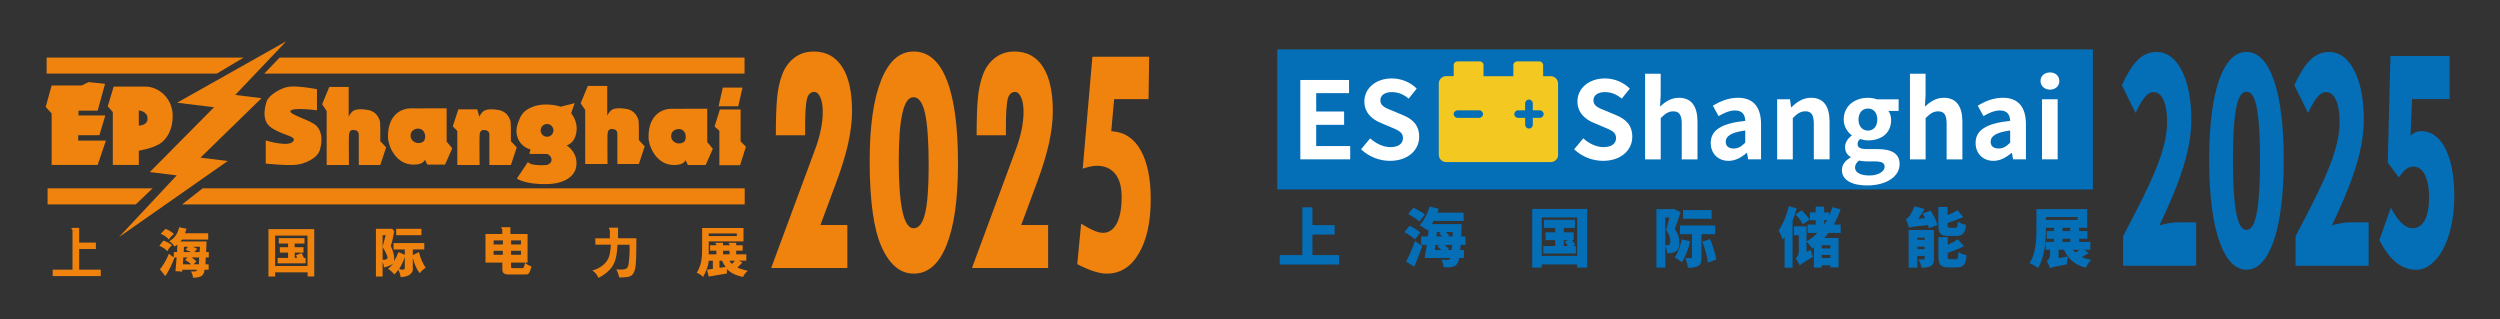 <?xml version="1.0" encoding="UTF-8"?>
<svg id="Layer_1" data-name="Layer 1" xmlns="http://www.w3.org/2000/svg" xmlns:xlink="http://www.w3.org/1999/xlink" viewBox="0 0 666.14 85.04">
  <rect x="0" y="0" width="666.14" height="85.04" fill="#333333" stroke="none"/>
  <defs>
    <style>
      .cls-1 {
        fill: #f2c821;
      }

      .cls-2 {
        fill: #fff;
      }

      .cls-3 {
        fill: none;
      }

      .cls-4 {
        fill: #f0830e;
      }

      .cls-5 {
        fill: #046eb7;
      }

      .cls-6 {
        clip-path: url(#clippath);
      }
    </style>
    <clipPath id="clippath">
      <rect class="cls-3" x="383.37" y="16.34" width="31.8" height="26.89"/>
    </clipPath>
  </defs>
  <g>
    <rect class="cls-5" x="340.33" y="13.17" width="217.33" height="37.31"/>
    <polygon class="cls-2" points="346.48 21.31 359.46 21.31 359.46 24.82 350.71 24.82 350.71 29.71 358.15 29.71 358.15 33.26 350.71 33.26 350.71 38.92 359.77 38.92 359.77 42.46 346.48 42.46 346.48 21.31"/>
    <path class="cls-2" d="M362.66,39.78l2.43-2.92c1.52,1.4,3.52,2.34,5.37,2.34,2.2,0,3.37-.94,3.37-2.43,0-1.57-1.29-2.06-3.17-2.86l-2.83-1.2c-2.14-.89-4.29-2.6-4.29-5.69,0-3.46,3.03-6.12,7.32-6.12,2.46,0,4.92.97,6.63,2.72l-2.14,2.66c-1.34-1.11-2.74-1.74-4.49-1.74-1.86,0-3.06.83-3.06,2.23,0,1.52,1.52,2.06,3.32,2.77l2.77,1.17c2.57,1.06,4.26,2.69,4.26,5.75,0,3.46-2.89,6.4-7.78,6.4-2.83,0-5.66-1.11-7.72-3.09"/>
    <path class="cls-2" d="M419.44,39.78l2.43-2.92c1.52,1.4,3.52,2.34,5.37,2.34,2.2,0,3.37-.94,3.37-2.43,0-1.57-1.29-2.06-3.17-2.86l-2.83-1.2c-2.14-.89-4.29-2.6-4.29-5.69,0-3.46,3.03-6.12,7.32-6.12,2.46,0,4.92.97,6.63,2.72l-2.14,2.66c-1.34-1.11-2.74-1.74-4.49-1.74-1.86,0-3.06.83-3.06,2.23,0,1.52,1.52,2.06,3.32,2.77l2.77,1.17c2.57,1.06,4.26,2.69,4.26,5.75,0,3.46-2.89,6.4-7.78,6.4-2.83,0-5.66-1.11-7.72-3.09"/>
    <path class="cls-2" d="M438.33,19.65h4.17v5.75l-.17,3c1.29-1.2,2.86-2.34,5.03-2.34,3.46,0,4.95,2.4,4.95,6.43v9.98h-4.2v-9.46c0-2.46-.69-3.34-2.26-3.34-1.32,0-2.14.63-3.34,1.8v11.01h-4.17v-22.81Z"/>
    <path class="cls-2" d="M455.83,38.12c0-3.43,2.77-5.23,9.21-5.92-.06-1.57-.74-2.77-2.72-2.77-1.49,0-2.92.66-4.4,1.51l-1.52-2.77c1.89-1.17,4.17-2.12,6.69-2.12,4.06,0,6.15,2.43,6.15,7.06v9.35h-3.43l-.31-1.72h-.09c-1.4,1.2-3,2.12-4.83,2.12-2.86,0-4.75-2.03-4.75-4.75M465.03,38v-3.23c-3.89.51-5.2,1.57-5.2,3,0,1.26.89,1.8,2.12,1.8s2.09-.57,3.09-1.57"/>
    <path class="cls-2" d="M473.52,26.45h3.43l.29,2.12h.11c1.4-1.37,3.03-2.52,5.2-2.52,3.46,0,4.95,2.4,4.95,6.43v9.98h-4.2v-9.46c0-2.46-.69-3.34-2.26-3.34-1.32,0-2.14.63-3.34,1.8v11.01h-4.17v-16.01Z"/>
    <path class="cls-2" d="M490.79,45.29c0-1.34.83-2.49,2.29-3.32v-.14c-.83-.54-1.46-1.37-1.46-2.69,0-1.2.83-2.32,1.77-3v-.11c-1.09-.8-2.12-2.32-2.12-4.17,0-3.77,3.06-5.8,6.46-5.8.89,0,1.74.17,2.4.4h5.77v3.09h-2.74c.43.54.74,1.43.74,2.43,0,3.6-2.74,5.43-6.18,5.43-.63,0-1.37-.14-2.06-.37-.46.37-.69.74-.69,1.37,0,.86.63,1.31,2.52,1.31h2.72c3.86,0,5.95,1.2,5.95,4,0,3.23-3.34,5.69-8.69,5.69-3.77,0-6.69-1.29-6.69-4.12M502.17,44.44c0-1.14-.94-1.43-2.66-1.43h-1.94c-.97,0-1.66-.09-2.23-.23-.71.57-1.06,1.2-1.06,1.86,0,1.34,1.49,2.12,3.83,2.12s4.06-1.06,4.06-2.32M500.22,31.86c0-1.89-1.06-2.94-2.49-2.94s-2.52,1.06-2.52,2.94,1.12,2.94,2.52,2.94,2.49-1.06,2.49-2.94"/>
    <path class="cls-2" d="M508.91,19.65h4.17v5.75l-.17,3c1.29-1.2,2.86-2.34,5.03-2.34,3.46,0,4.95,2.4,4.95,6.43v9.98h-4.2v-9.46c0-2.46-.69-3.34-2.26-3.34-1.32,0-2.14.63-3.34,1.8v11.01h-4.17v-22.81Z"/>
    <path class="cls-2" d="M526.41,38.12c0-3.43,2.77-5.23,9.21-5.92-.06-1.57-.74-2.77-2.72-2.77-1.49,0-2.92.66-4.4,1.51l-1.52-2.77c1.89-1.17,4.17-2.12,6.69-2.12,4.06,0,6.15,2.43,6.15,7.06v9.35h-3.43l-.31-1.72h-.09c-1.4,1.2-3,2.12-4.83,2.12-2.86,0-4.75-2.03-4.75-4.75M535.62,38v-3.23c-3.89.51-5.2,1.57-5.2,3,0,1.26.89,1.8,2.12,1.8s2.09-.57,3.09-1.57"/>
    <path class="cls-2" d="M543.71,21.59c0-1.37,1.06-2.29,2.52-2.29s2.49.92,2.49,2.29-1.06,2.29-2.49,2.29-2.52-.97-2.52-2.29M544.11,26.45h4.17v16.01h-4.17v-16.01Z"/>
    <g class="cls-6">
      <path class="cls-1" d="M415.18,41.23c0,.52-.21,1.02-.58,1.39-.37.37-.87.58-1.39.57h-27.85c-1.09.01-1.98-.86-1.99-1.95v-18.99c0-.52.21-1.02.58-1.39.37-.37.87-.58,1.39-.58h2v-2.93c0-.55.45-.99,1-.99h5.96c.55,0,.99.45.99.99v2.95h7.95v-2.95c0-.55.45-.99.99-.99h5.96c.55,0,.99.45.99.99v2.95h1.99c.52,0,1.03.2,1.4.56.37.37.59.87.59,1.39v18.97h0ZM410.22,29.39h-1.8v-1.79c.01-.58-.44-1.06-1.02-1.07-.57,0-1.03.48-1.02,1.05v1.81h-1.81c-.58-.02-1.06.44-1.08,1.01.02.57.49,1.02,1.07,1h1.83v1.79c-.01.58.44,1.06,1.02,1.07.57,0,1.03-.48,1.02-1.05v-1.81h1.81c.58.02,1.06-.43,1.08-1-.03-.58-.51-1.03-1.08-1.01M394.08,29.39h-5.67c-.58-.01-1.05.44-1.07,1.01.02.57.49,1.02,1.07,1h5.68c.58.02,1.06-.43,1.08-1-.03-.58-.51-1.03-1.09-1.02"/>
    </g>
    <polygon class="cls-5" points="356.83 67.97 356.83 70.49 341 70.49 341 67.97 347.02 67.97 347.02 55.24 349.71 55.24 349.71 59.98 355.61 59.98 355.61 62.5 349.71 62.5 349.71 67.97 356.83 67.97"/>
    <path class="cls-5" d="M377.02,63.8c-.57-.6-1.84-1.42-2.8-1.96l1.35-1.68c.96.45,2.25,1.2,2.88,1.77l-1.44,1.87ZM374.67,69.74c.69-1.34,1.65-3.46,2.38-5.51l1.92,1.35c-.63,1.84-1.39,3.76-2.14,5.47l-2.16-1.32ZM378.22,59.02c-.63-.58-1.99-1.44-2.98-1.99l1.37-1.7c.98.48,2.37,1.25,3.07,1.8l-1.46,1.89ZM389.2,65.26c-.03.5-.07.94-.12,1.35h.99v2.11h-1.25c-.14.77-.31,1.24-.51,1.51-.43.62-.89.81-1.49.91-.53.1-1.34.1-2.16.07-.03-.58-.27-1.46-.62-2.02.69.07,1.29.07,1.63.07.27,0,.43-.05.62-.29.05-.05.09-.14.14-.24h-6.84c.21-.98.39-2.18.58-3.47h-1.49v-2.25h1.78c.09-.65.15-1.3.22-1.94-.09.12-.17.24-.26.34-.48-.39-1.54-1.06-2.13-1.37,1.1-1.2,2.11-3.16,2.66-5.01l2.42.62c-.1.34-.24.67-.36,1.01h6.98v2.21h-7.99c-.14.29-.29.57-.46.84h7.92s-.02.7-.03,1c-.03.84-.07,1.6-.1,2.3h1.17v2.25h-1.29ZM382.29,66.62h1.8c-.36-.34-.75-.7-1.1-.99l.57-.36h-1.1l-.17,1.35ZM382.75,63.01h1.56c-.27-.29-.58-.6-.86-.86l.51-.33h-1.08l-.14,1.18ZM386.8,66.62c.05-.39.09-.84.12-1.35h-2.02c.45.38.91.77,1.18,1.08l-.39.27h1.11ZM385.22,61.83c.38.34.74.7.96.96l-.33.22h1.2l.05-1.18h-1.89Z"/>
    <path class="cls-5" d="M422.92,55.67v15.64h-2.68v-.84h-9.43v.84h-2.54v-15.64h14.65ZM420.25,57.95h-9.43v10.22h9.43v-10.22ZM419.89,65.54v2.01h-8.66v-2.01h3.16v-1.56h-2.57v-2.08h2.57v-1.17h-3v-2.16h8.27v2.16h-2.97v1.17h2.62v2.08h-.46c.34.41.7.86.89,1.18l-.69.38h.84ZM416.68,65.54h1.1c-.26-.38-.57-.79-.84-1.13l.82-.43h-1.08v1.56Z"/>
    <path class="cls-5" d="M447.78,56.55c-.46,1.48-1.03,3.23-1.53,4.53,1.03,1.32,1.22,2.52,1.22,3.5,0,1.22-.27,1.97-.91,2.42-.33.22-.7.34-1.13.41-.33.05-.76.05-1.2.05-.02-.55-.19-1.37-.5-1.97v5.81h-2.37v-15.57h4.24l.38-.09,1.8.91ZM443.73,65.33c.24.02.41.03.58.02.17,0,.34-.03.48-.12.19-.14.27-.46.27-.94,0-.76-.19-1.84-1.1-2.95.29-.96.62-2.3.86-3.4h-1.1v7.39ZM450.37,64.3c-.48,2.02-1.34,4.2-2.2,5.56-.45-.36-1.41-1-1.94-1.27.84-1.17,1.53-3.05,1.9-4.8l2.23.51ZM453.37,62.4v6.17c0,1.17-.15,1.89-.88,2.3-.7.41-1.58.46-2.73.46-.07-.74-.36-1.84-.69-2.57.57.02,1.25.02,1.48.02.21,0,.28-.05.28-.24v-6.14h-3.19v-2.32h9.37v2.32h-3.64ZM456.06,58.3h-7.62v-2.32h7.62v2.32ZM455.65,63.7c.75,1.77,1.46,4,1.65,5.47l-2.23.82c-.14-1.46-.75-3.77-1.46-5.59l2.04-.7Z"/>
    <path class="cls-5" d="M478.74,55.52c-.29,1.08-.67,2.21-1.1,3.33v12.47h-2.13v-8.18c-.17.26-.33.5-.5.72-.17-.57-.74-1.89-1.08-2.47,1.15-1.61,2.14-4.05,2.73-6.45l2.08.58ZM487.21,62.05c-.34.48-.72.93-1.1,1.35h3.79v7.84h-2.2v-.55h-2.3v.62h-2.08v-5.44c-.15.1-.29.21-.45.31-.31-.46-1.06-1.37-1.51-1.83v2.81l1.12-.6c.12.6.38,1.44.57,1.9-2.64,1.54-3.19,1.96-3.5,2.32-.19-.53-.76-1.49-1.13-1.92.38-.27.87-.93.87-1.73v-4.44h-1.3v-2.38h3.38v4c1.06-.62,2.02-1.37,2.9-2.25h-2.63v-2.21h2.16v-1.2h-1.54v-2.06h1.54v-1.53h2.25v1.53h1.32v.89c.34-.72.64-1.49.87-2.28l2.2.57c-.5,1.46-1.1,2.81-1.8,4.08h1.82v2.21h-3.26ZM480.4,59.76c-.34-.74-1.22-1.84-1.99-2.62l1.63-1.1c.79.72,1.71,1.77,2.11,2.5l-1.75,1.22ZM487.71,65.36h-2.3v.82h2.3v-.82ZM487.71,67.92h-2.3v.82h2.3v-.82ZM486.06,59.84c.26-.39.52-.79.74-1.2h-.74v1.2Z"/>
    <path class="cls-5" d="M514.42,56.12c.75,1.18,1.56,2.73,1.82,3.82l-2.28.89c-.05-.26-.14-.53-.24-.84-3.84.36-4.56.5-5.04.7-.14-.51-.55-1.66-.84-2.32.29-.09.58-.33.86-.69.26-.33.99-1.48,1.42-2.69l2.68.67c-.45.87-1.06,1.8-1.68,2.61l1.84-.14c-.21-.43-.43-.86-.65-1.23l2.13-.79ZM515.31,68.93c0,1.01-.19,1.61-.84,1.97-.65.38-1.46.41-2.47.41-.12-.65-.48-1.61-.79-2.2.5.03,1.15.03,1.35.02.21,0,.27-.05.27-.26v-.67h-1.96v3.12h-2.3v-10.03h6.72v7.63ZM510.88,63.91h1.96v-.58h-1.96v.58ZM512.84,65.72h-1.96v.67h1.96v-.67ZM519.22,62.88c-2.21,0-2.73-.7-2.73-2.85v-4.89h2.45v2.21c.98-.43,1.92-.89,2.64-1.34l1.56,1.8c-1.27.62-2.8,1.17-4.2,1.58v.6c0,.63.09.7.65.7h1.41c.5,0,.6-.24.69-1.65.48.38,1.49.75,2.16.89-.26,2.28-.91,2.93-2.59,2.93h-2.04ZM521.12,69.09c.53,0,.64-.31.72-1.96.51.38,1.51.76,2.18.91-.26,2.49-.89,3.21-2.66,3.21h-2.09c-2.21,0-2.76-.7-2.76-2.86v-5.2h2.47v2.04c1.01-.45,1.97-.98,2.69-1.46l1.63,1.82c-1.3.69-2.86,1.29-4.32,1.77v1.01c0,.65.1.72.69.72h1.46Z"/>
    <path class="cls-5" d="M556.56,67.41c-.58.39-1.22.77-1.82,1.08.7.34,1.53.6,2.47.77-.5.48-1.15,1.42-1.46,2.06-2.93-.74-4.68-2.32-5.8-4.77h-1.42v2.23l2.44-.43c-.12.62-.22,1.56-.22,2.06-3.5.69-4.15.84-4.53,1.08v.02c-.12-.57-.57-1.56-.87-1.97.39-.27.91-.82.91-1.77v-1.22h-1.18v-2.08h2.23v-.84h-1.94v-2.06h1.94v-.88h-2.16v.17c0,3.07-.29,7.7-2.11,10.55-.5-.39-1.61-1.05-2.25-1.29,1.72-2.61,1.84-6.52,1.84-9.26v-5.13h13.52v4.96h-2.18v.88h2.23v2.06h-2.23v.84h3.02v2.08h-1.68l1.27.86ZM545.14,58.61h8.47v-.77h-8.47v.77ZM549.58,61.57h2.06v-.87h-2.06v.87ZM549.58,64.47h2.06v-.84h-2.06v.84ZM552.36,66.55c.19.27.41.53.65.75.39-.24.81-.5,1.15-.75h-1.8Z"/>
    <g>
      <path class="cls-5" d="M565.7,62.95c6.79-12.93,11.74-22.48,11.74-30.33,0-5.31-1.4-8.08-3.66-8.08-1.92,0-3.4,2.77-4.75,5.54l-3.66-7.39c2.75-5.93,5.32-8.85,9.32-8.85,5.43,0,9.21,7.08,9.21,18.01,0,9.31-4.26,19.24-8.49,28.17,1.4-.38,3.32-.77,4.6-.77h5.17v11.55h-19.47v-7.85Z"/>
      <path class="cls-5" d="M588.64,42.62c0-19.09,4-28.79,9.96-28.79s9.92,9.78,9.92,28.79-4,29.25-9.92,29.25-9.96-10.16-9.96-29.25ZM602.19,42.62c0-15.09-1.58-18.17-3.58-18.17s-3.62,3.08-3.62,18.17,1.62,18.63,3.62,18.63,3.58-3.54,3.58-18.63Z"/>
      <path class="cls-5" d="M611.66,62.95c6.79-12.93,11.74-22.48,11.74-30.33,0-5.31-1.4-8.08-3.66-8.08-1.92,0-3.4,2.77-4.75,5.54l-3.66-7.39c2.75-5.93,5.32-8.85,9.32-8.85,5.43,0,9.21,7.08,9.21,18.01,0,9.31-4.26,19.24-8.49,28.17,1.4-.38,3.32-.77,4.6-.77h5.17v11.55h-19.47v-7.85Z"/>
      <path class="cls-5" d="M634,63.95l3.06-8.62c1.59,3.08,3.55,5.47,5.77,5.47,2.72,0,4.41-2.77,4.41-8.16s-1.7-8.24-4.11-8.24c-1.55,0-2.3.69-3.96,2.85l-2.94-3.93.72-28.4h15.77v11.47h-10l-.42,9.7c1.02-.85,1.85-1.15,2.91-1.15,4.75,0,8.75,5.47,8.75,17.32s-4.75,19.63-10.15,19.63c-4.49,0-7.58-3.46-9.81-7.93Z"/>
    </g>
  </g>
  <g>
    <g>
      <path class="cls-4" d="M84.46,29.38v-5.62s-5.04-.95-7.36-.67c-2.28.27-5.49,2.28-6.02,3.88-.39,1.17-1.52,4.89.93,6.83,2.54,2.01,6.56,2.41,6.29,3.48-.58,2.3-7.49.14-7.49.14v6.16s6.02.67,8.57.27c1.33-.21,5.17-1.38,5.89-4.02.8-2.95.4-5.49-1.61-6.82-1.7-1.14-6.42-2.54-6.29-3.35.2-1.19,7.1-.27,7.1-.27"/>
      <path class="cls-4" d="M87.03,29.56l-1.2-1.78,1.91-4.62h5.17v7.95s.5-1.16,1.27-1.6c.89-.5,2.05-.43,3.12-.32,1.06.11,1.82.3,2.62.96.81.68,1.27,1.77,1.34,2.31.11.75.07,5.15.07,5.15l1.56,1.66-1.56,4.69h-5.73v-8.1c0-.85-.67-1.24-1.45-1.24s-1.1.47-1.17,1.38c-.07.93,0,7.96,0,7.96h-5.94v-14.41Z"/>
      <polygon class="cls-4" points="192.6 23.34 197.84 23.34 196.71 28.31 191.47 28.31 192.6 23.34"/>
      <polygon class="cls-4" points="191.82 29.16 197.34 29.16 197.34 37.69 198.76 39.1 197.2 44.01 191.68 44.01 191.68 34.85 190.4 33.71 191.82 29.16"/>
      <path class="cls-4" d="M121.85,34.88l-1.2-1.21,1.48-4.54h5.03l.56,1.99s.5-1.16,1.27-1.6c.89-.5,2.05-.43,3.11-.32,1.06.11,1.83.3,2.62.96.81.68,1.27,1.77,1.34,2.31.11.75.07,5.15.07,5.15l1.56,1.66-1.56,4.69h-5.73v-8.1c0-.85-.67-1.24-1.45-1.24s-1.09.47-1.16,1.39c-.07.92,0,7.95,0,7.95h-5.94v-9.09Z"/>
      <path class="cls-4" d="M113.07,42.21l.78,1.64h4.74l1.91-4.33-1.49-1.78v-8.87h-5.94s-1.27.04-3.32,0c-3.61-.07-6.44,2.49-6.37,7.6.03,2.42,2.05,7.39,6.79,7.39,3.68,0,3.18-2.13,3.4-2.91.21-.78-1.06-3.05-1.06-3.05,0,0-.5.28-1.27.21-.71-.07-1.84-.71-1.84-1.92s.85-1.84,1.91-1.92c1.27-.08,1.98.99,1.98,2.06,0,1.35-.78,1.56-.78,1.56"/>
      <path class="cls-4" d="M155.92,29.29l-1.2-1.78,1.91-4.62h5.17v7.95s.5-1.16,1.28-1.6c.88-.5,2.05-.42,3.11-.32,1.06.11,1.82.3,2.62.96.81.68,1.27,1.77,1.35,2.31.1.75.07,5.15.07,5.15l1.55,1.67-1.55,4.69h-5.73v-8.1c0-.85-.67-1.24-1.45-1.24s-1.1.46-1.17,1.38c-.07.92,0,7.96,0,7.96h-5.95v-14.42Z"/>
      <path class="cls-4" d="M182.51,42.34l.78,1.63h4.74l1.91-4.33-1.49-1.78v-8.88h-5.95s-1.28.04-3.32,0c-3.61-.07-6.44,2.48-6.37,7.6.03,2.41,2.05,7.39,6.79,7.39,3.68,0,3.19-2.13,3.4-2.91.21-.78-1.06-3.05-1.06-3.05,0,0-.49.28-1.27.21-.71-.06-1.84-.71-1.84-1.92s.85-1.84,1.91-1.92c1.27-.09,1.99.99,1.99,2.06,0,1.35-.78,1.56-.78,1.56"/>
      <path class="cls-4" d="M152.19,30.19s1.61,1.87,1.47,4.28c-.21,3.75-2.68,4.28-2.68,4.28,0,0,3.21,1.87,2.54,5.75-.41,2.39-2.95,4.42-7.63,4.55-5.93.17-8.16-1.47-8.16-1.47l2.94-4.42c.8,1.2,5.09.8,5.09.8,0,0,1.21-.4,1.21-1.34s-.81-1.61-1.47-1.61h-4.42l.27-1.21c-2.41-.54-4.82-3.48-3.21-7.36.47-1.14.93-2.94,3.88-4.01,3.62-1.32,7.36,0,7.36,0l3.75-.94-.94,2.68ZM145.77,36.44c.94,0,1.7-.76,1.7-1.7s-.76-1.7-1.7-1.7-1.71.76-1.71,1.7.77,1.7,1.71,1.7"/>
      <polygon class="cls-4" points="13.76 22.78 12.18 28.5 13.76 30.24 13.76 43.94 26.03 43.94 28.22 37.46 20.84 37.46 20.84 36.03 26.49 36.03 28.06 30.76 20.91 30.76 20.91 29.48 26.03 29.48 27.99 22.33 23.62 21.88 21.74 22.78 13.76 22.78"/>
      <path class="cls-4" d="M30.07,29.86l-1.36-1.51,1.58-5.28h8.43c3.61,0,7.3,3.16,7.3,7.83,0,3.47-1.43,6.17-3.54,7.46-2.08,1.26-5.57,1.81-5.57,1.81v-6.7s2.41.08,2.41-1.88-2.33-2.18-2.33-2.18v14.53h-6.93v-14.08Z"/>
      <polygon class="cls-4" points="57.03 28.58 47.19 27.37 76.29 10.98 62.68 25.3 69.68 26.16 53.42 42.01 60.68 42.9 31.69 63.19 47.09 46.73 39.92 45.85 57.03 28.58"/>
      <polygon class="cls-4" points="12.68 50.19 12.68 54.47 36.17 54.47 40.65 50.19 12.68 50.19"/>
      <polygon class="cls-4" points="48.51 54.47 54 50.19 198.43 50.19 198.43 54.47 48.51 54.47"/>
      <polygon class="cls-4" points="12.43 15.34 12.43 19.62 57.75 19.62 64.92 15.34 12.43 15.34"/>
      <polygon class="cls-4" points="70.42 19.62 74.5 15.34 198.39 15.34 198.39 19.62 70.42 19.62"/>
      <path class="cls-4" d="M19.32,71.87v-10.56c0-.07-.05-.14-.14-.18-.1-.05-.15-.11-.15-.19,0-.15.11-.22.31-.22h1.76v3.92h4.45v1.7h-4.45v5.52h5.75v1.7h-12.81v-1.7h5.29Z"/>
      <path class="cls-4" d="M49.01,65.77h1.08l-.63.79c.3.14.77.33,1.41.57v.03h-1.92l.06-1.4ZM55.5,62.15h-6.2c.2-.56.33-.96.4-1.2l-1.98-.41c-.31,1.7-1.19,2.94-2.64,3.74.64.36,1.11.83,1.39,1.41.22-.1.48-.27.77-.51l-.06,1.99h-.87v1.31c-.3-.06-.73-.36-1.28-.88-.73,1.72-1.53,3.1-2.41,4.15l1.42,1.82c.97-1.43,1.79-3.09,2.46-4.96h.56l-.3,3.67c.75-.02,1.34.02,1.77.13l.03-.54h3.98c-.11.31-.4.47-.88.47-.21,0-.46-.01-.77-.04.34.67.52,1.24.53,1.7.88.01,1.59-.12,2.14-.39.55-.27.86-.85.93-1.74h1.1v-1.44h-.84l.07-1.82h.81v-1.44h-.7l.11-2.84h-6.98l.44-.49h6.98v-1.7ZM51.8,67.17c.18-.28.44-.56.78-.84-.53-.31-.9-.48-1.1-.53v-.03h1.81l-.11,1.4h-1.38ZM50.93,70.43h-2.19l.1-1.82h1.11l-.64.71c.67.3,1.22.67,1.62,1.11M51.59,70.43c.3-.37.55-.62.75-.73-.27-.34-.69-.7-1.25-1.07v-.03h1.98l-.07,1.82h-1.4ZM45.01,63.82c.27-.53.72-1.01,1.35-1.45-.72-.66-1.48-1.13-2.26-1.39l-1.27,1.3c.95.42,1.67.93,2.18,1.54M44.62,66.94c.23-.58.64-1.11,1.22-1.6-.75-.59-1.52-1-2.32-1.23l-1.05,1.39c.87.36,1.59.83,2.15,1.44"/>
      <path class="cls-4" d="M73.31,70.87v-8.1h8.63v8.1s-8.63,0-8.63,0ZM71.53,61.07v12.61h1.79v-1.12h8.64v1.1h1.77v-12.6h-12.2ZM81.14,63.46h-6.86v1.44h2.48v.97h-2.2v1.44h2.2v1.42h-2.78v1.43h7.45v-1.43h-.45l-.61-1.29-1.52.54.33.73h-.64v-1.4h2.33v-1.44h-2.36v-.97h2.63v-1.44Z"/>
      <path class="cls-4" d="M101.98,65.71h-.03v-3.05h.81l-.79,3.05ZM100.17,60.97v12.71h1.77v-3.81h.03c.23.52.34.98.34,1.39,1.04-.22,1.82-.55,2.35-1l.03.03c-.42.55-.85,1-1.31,1.35.65.37,1.21.88,1.69,1.52.36-.35.7-.77,1.02-1.25.38.59.59,1.24.66,1.93,1.86-.08,2.93-.69,3.24-1.8v-3.24h.03c.41,1.65,1.02,2.99,1.81,4.02.39-.54.92-1.04,1.61-1.49-.78-1.04-1.38-2.43-1.81-4.17l-1.64.83v-1.52h3.06v-1.7h-8.19v1.7h3v1.43l-1.69-.73c-.32.85-.7,1.63-1.14,2.35l-.03-.03c.03-.19.04-.39.04-.6,0-.93-.3-2.05-.92-3.37.35-.99.66-2.29.92-3.89l-.52-.67h-4.35ZM101.98,65.88c.86,1.4,1.29,2.36,1.29,2.86,0,.09-.1.2-.32.33-.22.13-.55.18-1,.15v-3.34h.03ZM107.7,71.73c-.11.09-.26.13-.47.13-.23,0-.52-.05-.89-.16.71-1.14,1.2-2.2,1.49-3.18h.03v2.99c0,.05-.05.13-.16.21M112.29,60.97h-6.73s0,1.7,0,1.7h6.73v-1.7Z"/>
      <path class="cls-4" d="M131.53,65.14,131.53,64.05h2.47v1.08h-2.47v-1.08ZM136,60.53h-2.34c-.08.05-.12.11-.12.18,0,.05.05.12.15.21.11.08.15.16.14.23v1.2h-4.47v7.62h4.49v1.71c0,.59.14.98.43,1.17.29.2.74.29,1.36.29h4.59c.17,0,.32-.04.47-.12.14-.08.26-.22.35-.42.1-.2.19-.43.29-.68.1-.26.18-.57.25-.96-.75-.22-1.33-.55-1.73-.99h.71v-7.62h-4.57v-1.83ZM136.18,65.14,136.18,64.05h2.63v1.08h-2.63v-1.08ZM136.17,67.9,136.17,66.83h2.64v1.07h-2.64v-1.07ZM133.98,67.9h-2.45v-1.07h2.45v1.07ZM139.39,71.44h-2.89c-.22,0-.33-.13-.33-.4v-1.07h3.76c-.22.95-.39,1.44-.54,1.47"/>
      <path class="cls-4" d="M167.72,65.21h-3.18c-.1,2.65-.56,4.58-1.39,5.79-.83,1.22-2.05,2.23-3.68,3.05-.36-.87-.92-1.53-1.65-1.96,1.06-.31,1.94-.74,2.66-1.29.71-.55,1.25-1.2,1.61-1.94.36-.74.59-1.96.67-3.66h-4.13v-1.7h3.87v-2.18c0-.11-.04-.19-.13-.24-.09-.05-.13-.11-.13-.19,0-.15.12-.23.35-.23h2.09v2.83h4.89l-.04,3.96c-.01,1.35-.07,2.44-.16,3.27-.09.83-.26,1.48-.51,1.95-.25.47-.57.78-.96.93-.4.16-.73.24-1.01.24-.28,0-.63.03-1.04.07-.41.04-.69.05-.85.03-.18-.83-.45-1.56-.79-2.17.36.04.72.06,1.08.06.93,0,1.5-.12,1.7-.35.2-.23.34-.45.41-.68.08-.23.16-.81.24-1.76.08-.95.13-1.85.13-2.7,0-.4,0-.79-.03-1.16"/>
      <path class="cls-4" d="M196.33,62.2,196.33,62.9h-7.49v-.69h7.49v.69ZM187.08,60.77v5.81c0,1.62-.14,2.88-.42,3.81-.27.92-.61,1.68-1.01,2.29.67.26,1.24.63,1.7,1.12.87-1.57,1.37-3.01,1.52-4.33h1.08v2.18l-1.57.2.46,1.84,4.86-.82v-1.18c.85.96,2.27,1.67,4.27,2.12.3-.64.73-1.2,1.29-1.67-1.11-.22-2.03-.5-2.77-.86.79-.76,1.23-1.21,1.31-1.34l-.88-.45v-.03h1.94v-1.7h-2.7v-.96h1.73v-1.44h-1.73v-.67h-1.8c-.13,0-.2.04-.2.13,0,.08.04.13.12.17.07.03.11.09.11.16v.21h-1.74v-.67h-1.72c-.21,0-.31.05-.31.16,0,.08.04.15.13.19.09.04.13.08.13.12v.2h-1.68v1.44h1.68v.96h-2.03v-3.44h9.26v-3.56h-11.03ZM192.66,67.77,192.66,66.81h1.74v.96h-1.74v-.96ZM192.42,69.47c.13.42.44.97.92,1.67l-1.63.22v-1.89h.7ZM195.04,70.32c-.28-.22-.5-.5-.67-.85h1.44c-.27.37-.52.66-.77.85"/>
    </g>
    <g>
      <path class="cls-4" d="M214.54,36.05h-7.81c0-4.21.11-7.51.33-9.9.22-2.39.68-4.5,1.38-6.34.7-1.84,1.78-3.31,3.22-4.42,1.45-1.11,3.17-1.66,5.16-1.66,3.29,0,5.81,1.36,7.57,4.08,1.76,2.72,2.64,6.65,2.64,11.79,0,2.64-.34,5.48-1.01,8.53-.68,3.05-1.69,6.4-3.04,10.04l-4.37,11.79h7.17v11.46h-20.3l11.62-31.38c1.42-3.76,2.13-7.19,2.13-10.28,0-1.54-.21-2.81-.64-3.79-.43-.98-.96-1.47-1.6-1.47-1.01,0-1.67.64-1.99,1.92-.31,1.28-.47,3.8-.47,7.56v2.06Z"/>
      <path class="cls-4" d="M243.48,13.73c3.85,0,6.78,2.51,8.78,7.54,2,5.03,3,12.42,3,22.2s-1.02,16.81-3.05,21.86c-2.03,5.05-4.94,7.58-8.73,7.58-3.59,0-6.44-2.37-8.57-7.1-2.12-4.73-3.18-12.38-3.18-22.93,0-9.27,1.02-16.44,3.06-21.52,2.04-5.08,4.9-7.62,8.58-7.62h.11ZM239.48,42.79c0,12.02,1.31,18.03,3.94,18.03,1.42,0,2.45-1.33,3.08-3.98.63-2.65.95-6.87.95-12.66,0-6.37-.32-11.01-.95-13.92-.63-2.91-1.67-4.36-3.13-4.36-2.59,0-3.89,5.63-3.89,16.89Z"/>
      <path class="cls-4" d="M268.04,36.05h-7.81c0-4.21.11-7.51.33-9.9.22-2.39.68-4.5,1.38-6.34.7-1.84,1.78-3.31,3.22-4.42,1.45-1.11,3.17-1.66,5.16-1.66,3.29,0,5.81,1.36,7.57,4.08,1.76,2.72,2.64,6.65,2.64,11.79,0,2.64-.34,5.48-1.01,8.53-.68,3.05-1.69,6.4-3.04,10.04l-4.37,11.79h7.17v11.46h-20.3l11.62-31.38c1.42-3.76,2.13-7.19,2.13-10.28,0-1.54-.21-2.81-.64-3.79-.43-.98-.96-1.47-1.6-1.47-1.01,0-1.67.64-1.99,1.92-.31,1.28-.47,3.8-.47,7.56v2.06Z"/>
      <path class="cls-4" d="M291.09,15.12h15.11l-.16,11.29h-9.17l-.77,8.55c3.41.17,6.02,1.85,7.82,5.03,1.8,3.19,2.7,7.55,2.7,13.08,0,6.06-1.06,10.89-3.17,14.47-2.11,3.58-4.96,5.37-8.55,5.37-2.01,0-4.63-.84-7.86-2.53l1.04-10.78c2.58,1.63,4.5,2.44,5.78,2.44,1.6,0,2.83-.83,3.7-2.49.87-1.66,1.31-4.03,1.31-7.12,0-2.64-.57-4.68-1.72-6.11-1.15-1.43-2.79-2.15-4.92-2.15-.96,0-2.2.25-3.73.76l2.58-29.82Z"/>
    </g>
  </g>
</svg>